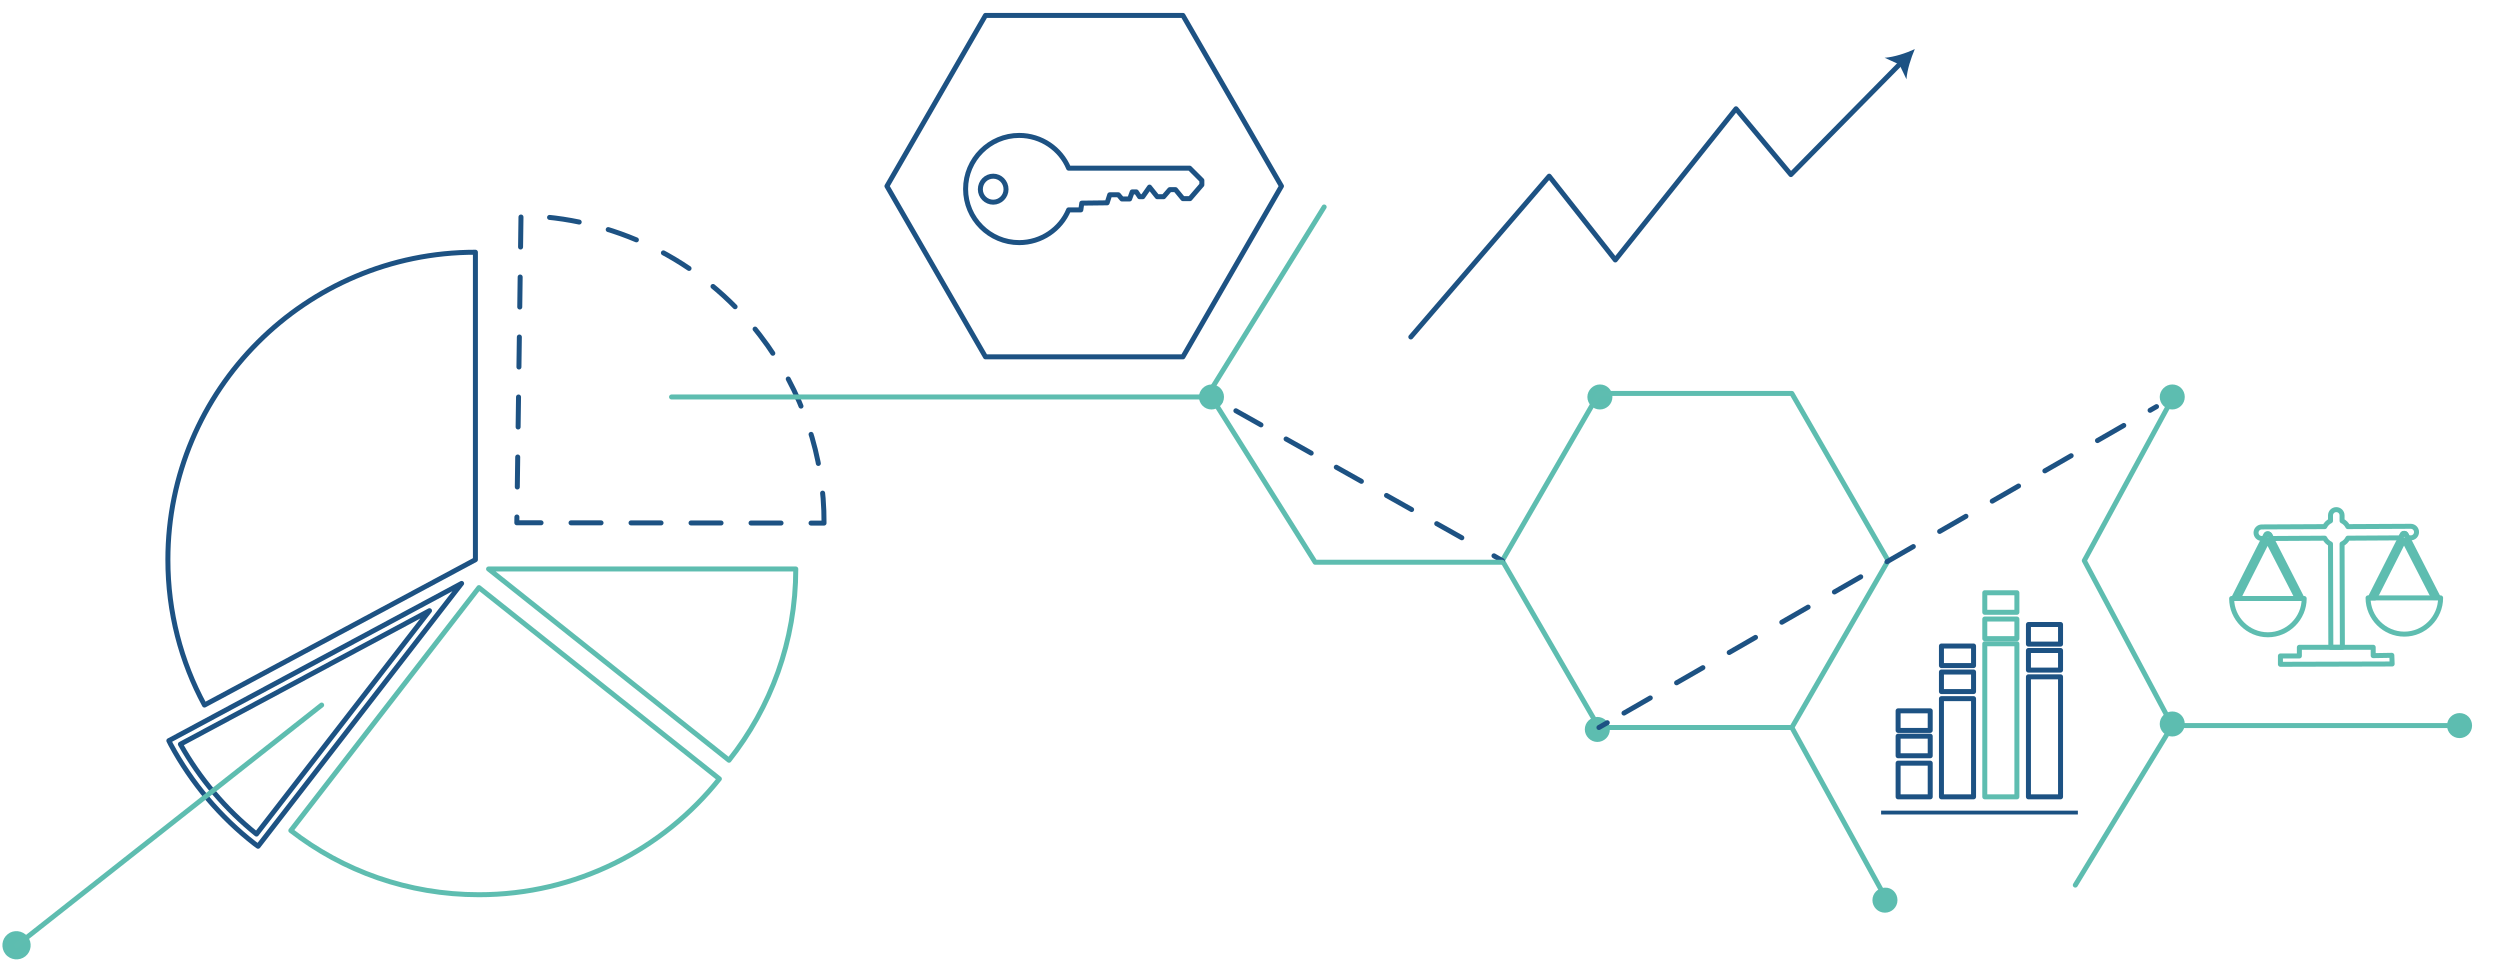 <svg width="500" height="193" viewBox="0 0 500 193" fill="none" xmlns="http://www.w3.org/2000/svg">
<path d="M403.377 128.752H396.957V159.368H403.377V128.752Z" stroke="#5EBDB0" stroke-miterlimit="10" stroke-linecap="round" stroke-linejoin="round"/>
<path d="M415.575 162.128H376.22V162.898H415.575V162.128Z" fill="#1B5182"/>
<path d="M403.377 123.81H396.957V127.725H403.377V123.81Z" stroke="#5EBDB0" stroke-miterlimit="10" stroke-linecap="round" stroke-linejoin="round"/>
<path d="M386.043 152.629H379.623V159.368H386.043V152.629Z" stroke="#1D5283" stroke-miterlimit="10" stroke-linecap="round" stroke-linejoin="round"/>
<path d="M394.71 139.728H388.29V159.368H394.71V139.728Z" stroke="#1D5283" stroke-miterlimit="10" stroke-linecap="round" stroke-linejoin="round"/>
<path d="M412.108 135.363H405.688V159.368H412.108V135.363Z" stroke="#1D5283" stroke-miterlimit="10" stroke-linecap="round" stroke-linejoin="round"/>
<path d="M412.108 130.1H405.688V134.015H412.108V130.1Z" stroke="#1D5283" stroke-miterlimit="10" stroke-linecap="round" stroke-linejoin="round"/>
<path d="M412.108 124.901H405.688V128.816H412.108V124.901Z" stroke="#1D5283" stroke-miterlimit="10" stroke-linecap="round" stroke-linejoin="round"/>
<path d="M394.71 129.202H388.29V133.117H394.71V129.202Z" stroke="#1D5283" stroke-miterlimit="10" stroke-linecap="round" stroke-linejoin="round"/>
<path d="M394.71 134.4H388.29V138.316H394.71V134.4Z" stroke="#1D5283" stroke-miterlimit="10" stroke-linecap="round" stroke-linejoin="round"/>
<path d="M386.043 147.237H379.623V151.152H386.043V147.237Z" stroke="#1D5283" stroke-miterlimit="10" stroke-linecap="round" stroke-linejoin="round"/>
<path d="M386.043 142.167H379.623V146.082H386.043V142.167Z" stroke="#1D5283" stroke-miterlimit="10" stroke-linecap="round" stroke-linejoin="round"/>
<path d="M403.377 118.547H396.957V122.462H403.377V118.547Z" stroke="#5EBDB0" stroke-miterlimit="10" stroke-linecap="round" stroke-linejoin="round"/>
<path d="M468.477 129.458L468.413 108.791C468.927 108.534 469.312 108.149 469.569 107.636L480.162 107.572L480.483 106.93C480.547 106.801 480.675 106.673 480.868 106.673C480.996 106.673 481.189 106.737 481.253 106.93L481.574 107.572H482.152C482.794 107.572 483.308 107.058 483.308 106.416C483.308 105.775 482.794 105.261 482.152 105.261L469.569 105.325C469.312 104.812 468.927 104.427 468.413 104.17V103.079C468.413 102.437 467.899 101.924 467.257 101.924C466.615 101.924 466.102 102.437 466.102 103.079V104.17C465.588 104.427 465.203 104.812 464.946 105.325L452.363 105.389C451.721 105.389 451.207 105.903 451.207 106.545C451.207 107.187 451.721 107.7 452.363 107.7H452.94L453.261 107.058C453.326 106.93 453.454 106.801 453.647 106.801C453.775 106.801 453.968 106.866 454.032 107.058L454.353 107.7L464.946 107.636C465.203 108.149 465.588 108.534 466.102 108.791L466.166 129.458H468.477Z" stroke="#5EBDB0" stroke-miterlimit="10" stroke-linecap="round" stroke-linejoin="round"/>
<path d="M481.189 106.93C481.125 106.801 480.996 106.673 480.804 106.673C480.675 106.673 480.483 106.737 480.419 106.93L480.098 107.572L474.127 119.381C474.127 119.446 474.063 119.51 474.063 119.574H474.962L480.804 108.021L486.71 119.51H487.609C487.609 119.446 487.609 119.381 487.545 119.317L481.51 107.507L481.189 106.93Z" stroke="#5EBDB0" stroke-miterlimit="10" stroke-linecap="round" stroke-linejoin="round"/>
<path d="M475.026 119.574H474.127H473.613C473.613 123.553 476.888 126.827 480.868 126.827C484.849 126.827 488.123 123.553 488.123 119.574H487.609H486.71H475.026Z" stroke="#5EBDB0" stroke-miterlimit="10" stroke-linecap="round" stroke-linejoin="round"/>
<path d="M453.903 106.994C453.839 106.866 453.711 106.737 453.518 106.737C453.39 106.737 453.197 106.801 453.133 106.994L452.812 107.636L446.841 119.446C446.841 119.51 446.777 119.574 446.777 119.638H447.676L453.518 108.085L459.425 119.574H460.324C460.324 119.51 460.324 119.446 460.259 119.381L454.224 107.572L453.903 106.994Z" stroke="#5EBDB0" stroke-miterlimit="10" stroke-linecap="round" stroke-linejoin="round"/>
<path d="M447.74 119.702H446.841H446.328C446.328 123.682 449.602 126.955 453.582 126.955C457.563 126.955 460.837 123.682 460.837 119.702H460.324H459.425H447.74Z" stroke="#5EBDB0" stroke-miterlimit="10" stroke-linecap="round" stroke-linejoin="round"/>
<path d="M468.477 129.458H466.102H459.874V131.191H456.086V132.86L478.428 132.796L478.364 131.063L474.641 131.127V129.458H468.477Z" stroke="#5EBDB0" stroke-miterlimit="10" stroke-linecap="round" stroke-linejoin="round"/>
<path d="M198.639 35.237C197.226 35.237 196.071 36.392 196.071 37.868C196.071 39.28 197.226 40.436 198.639 40.436C200.051 40.436 201.207 39.28 201.207 37.868C201.207 36.392 200.051 35.237 198.639 35.237Z" stroke="#1D5283" stroke-miterlimit="10" stroke-linecap="round" stroke-linejoin="round"/>
<path d="M236.582 3.081H197.098L177.388 37.227L197.098 71.372H236.582L256.292 37.227L236.582 3.081ZM237.994 39.73H236.582L235.105 37.932H233.95L232.73 39.344H231.446L229.905 37.419L228.557 39.344H227.915L227.273 38.382H226.438L225.924 39.794H224.384L223.677 38.959H221.944L221.43 40.564L216.358 40.628L216.166 41.976H213.726C212.121 45.827 208.269 48.523 203.839 48.523C197.933 48.523 193.118 43.709 193.118 37.804C193.118 31.899 197.933 27.085 203.839 27.085C208.269 27.085 212.121 29.781 213.726 33.632H237.93L240.37 36.071V36.97L237.994 39.73Z" stroke="#1D5283" stroke-miterlimit="10" stroke-linecap="round" stroke-linejoin="round"/>
<path d="M322.483 79.395C322.483 80.807 321.328 81.898 319.979 81.898C318.567 81.898 317.476 80.743 317.476 79.395C317.476 78.047 318.631 76.892 319.979 76.892C321.392 76.892 322.483 77.983 322.483 79.395Z" fill="#5DBDB0"/>
<path d="M321.97 145.889C321.97 147.301 320.814 148.392 319.466 148.392C318.118 148.392 316.962 147.237 316.962 145.889C316.962 144.477 318.118 143.386 319.466 143.386C320.814 143.386 321.97 144.477 321.97 145.889Z" fill="#5DBDB0"/>
<path d="M494.414 145.119C494.414 146.531 493.259 147.622 491.911 147.622C490.498 147.622 489.407 146.467 489.407 145.119C489.407 143.707 490.562 142.616 491.911 142.616C493.323 142.616 494.414 143.707 494.414 145.119Z" fill="#5DBDB0"/>
<path d="M58.166 166.107C68.567 174.194 81.6 178.944 95.788 178.944C115.241 178.944 132.64 169.894 143.875 155.774L95.788 117.52L58.166 166.107Z" stroke="#5EBDB0" stroke-miterlimit="10" stroke-linecap="round" stroke-linejoin="round"/>
<path d="M164.805 104.619C164.869 91.462 160.632 78.24 151.965 67.008C140.087 51.604 122.239 43.388 104.199 43.131L103.364 104.555L164.805 104.619Z" stroke="#1D5283" stroke-miterlimit="10" stroke-linecap="round" stroke-linejoin="round" stroke-dasharray="6 6"/>
<path d="M95.082 50.448C61.12 50.448 33.577 77.983 33.577 111.936C33.577 122.462 36.21 132.347 40.896 141.011L95.082 111.936V50.448Z" stroke="#1D5283" stroke-miterlimit="10" stroke-linecap="round" stroke-linejoin="round"/>
<path d="M97.714 113.797L145.801 152.051C154.147 141.525 159.155 128.239 159.155 113.797H97.714Z" stroke="#5EBDB0" stroke-miterlimit="10" stroke-linecap="round" stroke-linejoin="round"/>
<path d="M51.618 169.252L50.912 168.739C44.042 163.411 38.264 156.544 34.155 148.906L33.77 148.136L92.322 116.686L51.618 169.252ZM36.081 148.842C39.933 155.709 45.134 161.871 51.297 166.813L85.901 122.141L36.081 148.842Z" stroke="#1D5283" stroke-miterlimit="10" stroke-linecap="round" stroke-linejoin="round"/>
<path d="M5.521 187.288C6.484 188.507 6.292 190.304 5.072 191.267C3.852 192.23 2.055 192.037 1.091 190.818C0.128 189.598 0.321 187.801 1.541 186.838C2.697 185.876 4.494 186.068 5.521 187.288Z" fill="#5DBDB0"/>
<path d="M358.372 78.689H319.787L300.462 112.129L319.787 145.504H358.372L377.632 112.129L358.372 78.689Z" stroke="#5EBDB0" stroke-miterlimit="10" stroke-linecap="round" stroke-linejoin="round"/>
<path d="M358.372 145.504L377.054 179.457" stroke="#5EBDB0" stroke-miterlimit="10" stroke-linecap="round" stroke-linejoin="round"/>
<path d="M434.643 79.395L416.859 112.129L434.45 145.119L415.062 177.018" stroke="#5EBDB0" stroke-miterlimit="10" stroke-linecap="round" stroke-linejoin="round"/>
<path d="M434.45 145.119H489.407" stroke="#5EBDB0" stroke-miterlimit="10" stroke-linecap="round" stroke-linejoin="round"/>
<path d="M134.309 79.395H242.296" stroke="#5EBDB0" stroke-miterlimit="10" stroke-linecap="round" stroke-linejoin="round"/>
<path d="M3.338 189.085L64.33 141.011" stroke="#5EBDB0" stroke-miterlimit="10" stroke-linecap="round" stroke-linejoin="round"/>
<path d="M319.787 145.504L321.456 144.541" stroke="#1D5283" stroke-linecap="round" stroke-linejoin="round"/>
<path d="M324.795 142.616L431.305 81.321" stroke="#1D5283" stroke-linecap="round" stroke-linejoin="round" stroke-dasharray="6.07 6.07"/>
<path d="M432.974 80.358L434.643 79.395" stroke="#1D5283" stroke-linecap="round" stroke-linejoin="round"/>
<path d="M242.296 79.395L243.965 80.358" stroke="#1D5283" stroke-linecap="round" stroke-linejoin="round"/>
<path d="M247.175 82.155L297.188 110.267" stroke="#1D5283" stroke-linecap="round" stroke-linejoin="round" stroke-dasharray="5.76 5.76"/>
<path d="M298.793 111.166L300.462 112.129" stroke="#1D5283" stroke-linecap="round" stroke-linejoin="round"/>
<path d="M436.954 144.798C436.954 146.21 435.799 147.301 434.45 147.301C433.038 147.301 431.947 146.146 431.947 144.798C431.947 143.386 433.102 142.295 434.45 142.295C435.863 142.295 436.954 143.386 436.954 144.798Z" fill="#5DBDB0"/>
<path d="M436.954 79.395C436.954 80.807 435.799 81.898 434.45 81.898C433.038 81.898 431.947 80.743 431.947 79.395C431.947 78.047 433.102 76.892 434.45 76.892C435.863 76.892 436.954 77.983 436.954 79.395Z" fill="#5DBDB0"/>
<path d="M379.494 180.035C379.494 181.447 378.338 182.538 376.99 182.538C375.578 182.538 374.486 181.383 374.486 180.035C374.486 178.623 375.642 177.532 376.99 177.532C378.403 177.468 379.494 178.623 379.494 180.035Z" fill="#5DBDB0"/>
<path d="M300.462 112.45H263.033L241.782 78.625L264.831 41.398" stroke="#5EBDB0" stroke-miterlimit="10" stroke-linecap="round" stroke-linejoin="round"/>
<path d="M244.8 79.395C244.8 80.807 243.644 81.898 242.296 81.898C240.883 81.898 239.792 80.743 239.792 79.395C239.792 78.047 240.948 76.892 242.296 76.892C243.644 76.892 244.8 77.983 244.8 79.395Z" fill="#5DBDB0"/>
<path d="M282.165 67.393L309.836 35.237L323.061 51.989L347.201 21.758L358.179 34.916L380.2 12.58" stroke="#1D5283" stroke-linecap="round" stroke-linejoin="round"/>
<path d="M382.961 9.82C382.191 11.617 381.42 13.992 381.292 15.853L379.879 12.901L376.926 11.553C378.788 11.425 381.163 10.655 382.961 9.82Z" fill="#1D5283"/>
</svg>
